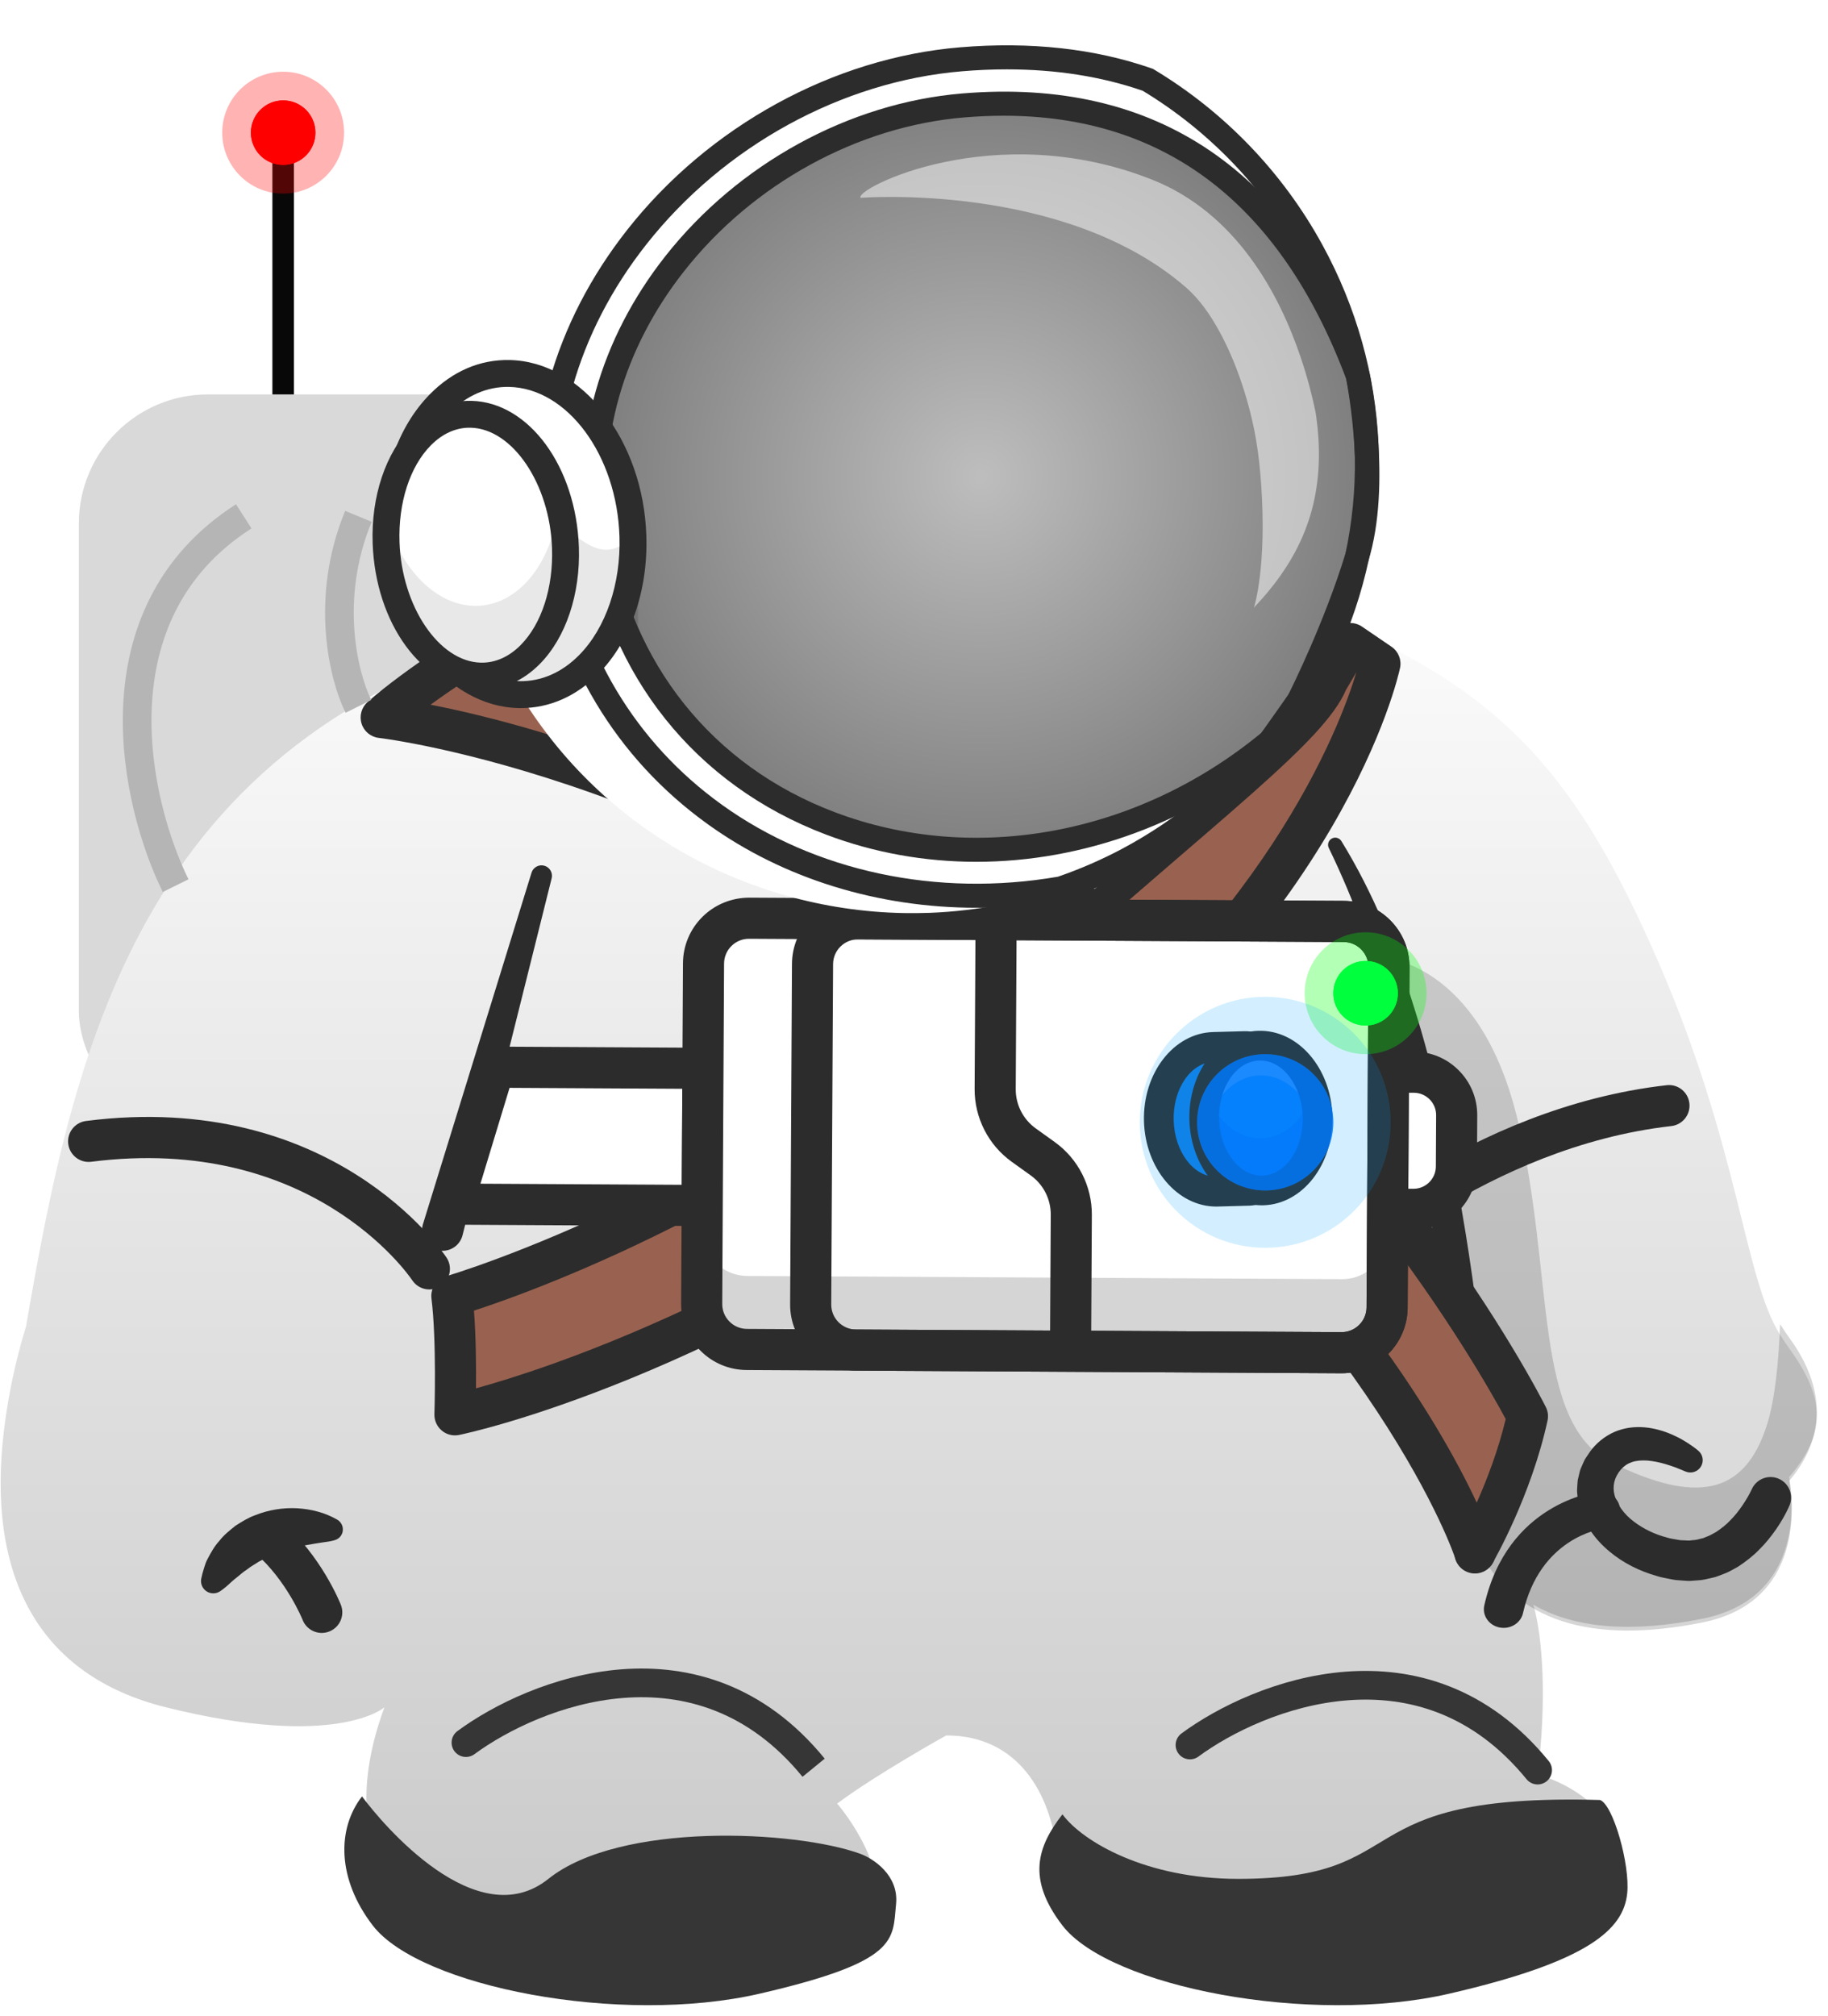 <svg width="127" height="140" viewBox="0 0 127 140" fill="none" xmlns="http://www.w3.org/2000/svg">
<rect x="5.478" y="27.392" width="38.846" height="51.794" rx="8.964" fill="#D9D9D9"/>
<path d="M124.299 102.581C124.299 102.581 126.089 110.851 118.277 112.415C113.405 113.391 109.434 113.122 106.53 111.442C107.188 113.725 107.469 118.13 106.824 123.222C106.824 123.222 108.938 123.783 110.551 125.252C111.699 126.301 112.594 127.808 112.297 129.906C111.58 134.95 103.55 134.449 95.057 135.092C86.561 135.732 74.333 136.548 73.458 128.739C72.984 124.506 70.719 120.522 65.739 120.521C65.739 120.521 60.874 123.222 58.161 125.253C58.161 125.253 61.582 129.17 60.874 132.611C60.166 136.048 50.288 138.062 38.587 137.077C32.574 136.481 21.779 131.946 26.708 118.568C26.708 118.568 23.407 121.517 11.531 118.568C2.739 116.384 -0.993 109.539 0.291 99.207C0.586 96.814 1.102 94.41 1.807 92.126C5.245 72.182 9.96 50.3 39.094 43.328C45.671 41.528 36.853 58.517 67.482 58.517C74.251 58.444 85.909 58.517 93.13 43.328C104.602 48.248 109.707 54.076 115.292 66.984C120.838 79.805 121.185 88.762 123.669 92.692C123.907 93.068 124.133 93.408 124.353 93.709C126.858 97.165 126.839 99.61 124.299 102.581Z" fill="url(#paint0_linear_1115_2818)"/>
<path d="M38.326 60.997L32.136 85.781C31.945 86.547 31.169 87.012 30.404 86.821C29.639 86.63 29.173 85.854 29.364 85.089C29.37 85.065 29.378 85.037 29.385 85.013L36.928 60.606C37.046 60.223 37.453 60.008 37.836 60.127C38.206 60.241 38.418 60.626 38.326 60.997Z" fill="#2C2C2C"/>
<path d="M29.832 89.549C29.371 89.549 28.919 89.327 28.644 88.915C28.349 88.479 21.567 78.745 6.339 80.681C5.557 80.781 4.842 80.228 4.742 79.445C4.642 78.663 5.196 77.948 5.978 77.848C23.046 75.676 30.701 86.852 31.019 87.329C31.456 87.985 31.279 88.872 30.623 89.309C30.379 89.472 30.104 89.549 29.832 89.549Z" fill="#2C2C2C"/>
<g opacity="0.2">
<path d="M124.302 102.84C124.302 102.84 126.092 111.11 118.28 112.674C110.628 114.207 105.199 112.668 102.636 107.42C101.035 101.835 98.722 95.814 95.436 92.758C95.436 92.758 96.933 74.281 96.065 66.504C96.065 66.504 102.757 66.748 105.408 77.654C108.054 88.564 106.395 98.887 112.042 101.62C117.686 104.353 121.197 103.987 122.782 98.879C123.319 97.14 123.572 94.578 123.672 91.955C123.91 92.331 124.136 92.671 124.356 92.973C126.861 96.428 126.842 99.869 124.302 102.84Z" fill="#2C2C2C"/>
</g>
<path d="M92.599 89.169C92.222 89.169 91.845 89.02 91.564 88.725C91.021 88.154 91.043 87.25 91.615 86.707C92.034 86.308 102.038 76.922 115.791 75.364C116.573 75.272 117.281 75.838 117.37 76.622C117.459 77.406 116.896 78.113 116.112 78.202C103.302 79.653 93.679 88.684 93.583 88.776C93.307 89.038 92.953 89.169 92.599 89.169Z" fill="#2C2C2C"/>
<path d="M22.354 113.402C21.785 113.402 21.248 113.06 21.026 112.499C21.015 112.471 19.902 109.721 17.704 107.835C17.105 107.321 17.036 106.42 17.55 105.821C18.063 105.222 18.964 105.153 19.563 105.667C22.314 108.027 23.628 111.312 23.682 111.45C23.971 112.184 23.611 113.013 22.877 113.302C22.705 113.369 22.528 113.402 22.354 113.402Z" fill="#2C2C2C"/>
<path d="M23.021 107.019C22.861 107.059 22.649 107.079 22.464 107.108C22.271 107.14 22.083 107.164 21.895 107.197C21.521 107.254 21.16 107.326 20.809 107.401C20.107 107.553 19.46 107.758 18.862 108.018C18.553 108.134 18.281 108.306 17.988 108.448C17.72 108.63 17.424 108.779 17.163 108.994C16.872 109.173 16.625 109.418 16.332 109.641C16.042 109.869 15.793 110.152 15.449 110.397L15.313 110.494C14.929 110.767 14.397 110.678 14.124 110.294C13.984 110.098 13.94 109.861 13.98 109.642C14.024 109.406 14.091 109.175 14.161 108.943C14.236 108.713 14.299 108.474 14.423 108.261C14.65 107.826 14.892 107.385 15.238 107.011C15.546 106.603 15.953 106.287 16.354 105.962C16.786 105.687 17.227 105.406 17.709 105.234C18.659 104.851 19.674 104.693 20.646 104.744C21.133 104.777 21.611 104.845 22.074 104.975C22.305 105.037 22.533 105.112 22.756 105.206C22.984 105.299 23.186 105.396 23.432 105.538C23.804 105.753 23.932 106.229 23.717 106.601C23.607 106.791 23.429 106.917 23.232 106.967L23.021 107.019Z" fill="#2C2C2C"/>
<path d="M124.315 104.576C124.231 104.768 124.172 104.886 124.098 105.029C124.029 105.169 123.954 105.297 123.881 105.431C123.729 105.692 123.574 105.948 123.4 106.195C123.056 106.689 122.677 107.166 122.234 107.603C121.806 108.05 121.295 108.443 120.755 108.799C120.468 108.958 120.185 109.127 119.878 109.256L119.408 109.435C119.33 109.464 119.252 109.495 119.172 109.52L118.925 109.58C118.596 109.657 118.268 109.74 117.93 109.752L117.426 109.789C117.259 109.796 117.094 109.775 116.928 109.767L116.433 109.729C116.27 109.713 116.129 109.676 115.977 109.649C115.677 109.593 115.378 109.537 115.086 109.442C113.911 109.107 112.78 108.556 111.81 107.74C110.842 106.939 110.011 105.832 109.677 104.432C109.629 104.263 109.621 104.074 109.596 103.895C109.573 103.714 109.556 103.534 109.574 103.346C109.584 103.161 109.592 102.975 109.613 102.791C109.653 102.609 109.696 102.427 109.742 102.247C109.779 102.063 109.861 101.898 109.934 101.73C110.013 101.566 110.075 101.386 110.177 101.242C110.377 100.946 110.565 100.646 110.818 100.39C111.312 99.868 111.986 99.442 112.699 99.256C113.411 99.063 114.116 99.075 114.75 99.19C115.384 99.306 115.963 99.516 116.495 99.78C116.762 99.909 117.015 100.058 117.261 100.217C117.512 100.379 117.732 100.533 117.989 100.748C118.351 101.052 118.398 101.593 118.094 101.955C117.85 102.246 117.453 102.334 117.119 102.199L117.025 102.161C116.843 102.088 116.605 101.982 116.39 101.903C116.168 101.821 115.945 101.75 115.725 101.682C115.284 101.55 114.847 101.464 114.441 101.43C114.036 101.406 113.667 101.435 113.369 101.542C113.069 101.644 112.829 101.808 112.609 102.055C112.146 102.601 112.009 103.206 112.172 103.846C112.356 104.491 112.834 105.164 113.506 105.666C114.17 106.173 114.967 106.559 115.816 106.778C116.025 106.845 116.244 106.878 116.461 106.914C116.568 106.929 116.683 106.959 116.782 106.965L117.073 106.976C117.169 106.978 117.267 106.995 117.361 106.988L117.642 106.956C117.832 106.954 118.012 106.893 118.193 106.849L118.33 106.818C118.375 106.802 118.418 106.781 118.462 106.763L118.727 106.657C118.902 106.579 119.07 106.471 119.243 106.381C119.574 106.152 119.907 105.909 120.202 105.591C120.507 105.291 120.784 104.94 121.037 104.571C121.165 104.387 121.284 104.196 121.398 104.004C121.451 103.908 121.512 103.81 121.559 103.715C121.607 103.625 121.664 103.507 121.687 103.459L121.715 103.399C122.049 102.684 122.898 102.376 123.612 102.71C124.316 103.039 124.624 103.869 124.315 104.576Z" fill="#2C2C2C"/>
<path d="M104.467 113.051C104.372 113.051 104.276 113.042 104.18 113.023C103.438 112.875 102.963 112.188 103.121 111.49C104.721 104.402 110.755 103.627 111.011 103.598C111.764 103.515 112.451 104.015 112.543 104.724C112.635 105.43 112.104 106.072 111.355 106.163C111.153 106.19 106.987 106.812 105.81 112.027C105.673 112.634 105.102 113.051 104.467 113.051Z" fill="#2C2C2C"/>
<path d="M101.045 107.821C101.048 103.687 100.837 99.48 100.543 95.317C100.234 91.146 99.802 86.982 99.168 82.851C98.854 80.785 98.499 78.725 98.075 76.682C97.654 74.638 97.186 72.603 96.626 70.596C95.527 66.576 94.142 62.64 92.321 58.897L92.317 58.89C92.197 58.642 92.3 58.343 92.548 58.222C92.781 58.109 93.059 58.195 93.192 58.41C95.434 62.052 97.034 66.049 98.289 70.109C98.927 72.14 99.469 74.197 99.964 76.263C100.463 78.328 100.89 80.409 101.277 82.496C102.055 86.669 102.627 90.875 103.076 95.093C103.301 97.201 103.474 99.316 103.611 101.433C103.747 103.556 103.857 105.658 103.9 107.816C103.916 108.605 103.29 109.257 102.501 109.273C101.713 109.289 101.061 108.662 101.045 107.874C101.045 107.866 101.045 107.859 101.045 107.851V107.821Z" fill="#2C2C2C"/>
<path d="M26.482 49.827C26.482 49.827 50.371 52.456 73.978 72.321C97.585 92.186 102.472 107.819 102.472 107.819C102.472 107.819 105.021 103.396 106.119 98.353C106.119 98.353 94.375 75.45 71.217 67.482C49.794 52.949 33.998 44.489 33.998 44.489C33.998 44.489 29.08 47.516 26.482 49.827Z" fill="#996250"/>
<path d="M102.472 109.247C102.42 109.247 102.368 109.244 102.316 109.238C101.752 109.176 101.279 108.786 101.109 108.245C101.062 108.095 95.995 92.715 73.058 73.414C50.09 54.086 26.56 51.272 26.325 51.246C25.764 51.184 25.292 50.797 25.122 50.26C24.951 49.722 25.111 49.135 25.533 48.76C28.194 46.393 33.043 43.399 33.248 43.273C33.536 43.096 33.877 43.026 34.21 43.077C34.734 43.156 43.759 50.878 56.276 56.588C61.792 59.105 68.478 59.016 74.378 60.58C95.86 75.153 106.933 96.796 107.394 97.71C107.542 98.003 107.584 98.337 107.514 98.657C106.382 103.857 103.818 108.344 103.709 108.532C103.453 108.977 102.979 109.247 102.472 109.247ZM29.912 48.939C37.322 50.386 56.088 55.401 74.897 71.229C92.733 86.237 100.008 98.802 102.595 104.355C103.284 102.806 104.083 100.746 104.609 98.55C102.903 95.371 91.963 75.96 72.774 62.944C66.858 58.93 61.384 62.153 56.276 59.763C45.057 54.512 36.396 46.384 34.291 45.99C33.463 46.513 31.64 47.686 29.912 48.939Z" fill="#2C2C2C"/>
<path d="M95.871 46.093C95.871 46.093 92.274 63.011 70.672 78.844C49.071 94.677 31.609 98.254 31.609 98.254C31.609 98.254 31.78 93.068 31.394 90.002C31.394 90.002 52.153 84.03 71.407 66.799C87.551 52.352 93.131 46.093 93.131 46.093L95.871 46.093Z" fill="#996250"/>
<path d="M31.609 99.682C31.274 99.682 30.948 99.564 30.688 99.345C30.354 99.063 30.167 98.644 30.181 98.207C30.183 98.156 30.343 93.098 29.976 90.181C29.888 89.483 30.322 88.825 30.998 88.63C31.202 88.571 51.688 82.53 70.454 65.735C89.395 52.911 92.409 44.408 92.437 44.309C92.562 43.863 92.897 43.504 93.332 43.348C93.769 43.193 94.254 43.256 94.633 43.522L96.691 44.925C97.159 45.254 97.387 45.83 97.267 46.39C97.116 47.103 93.306 64.024 71.516 79.995C49.911 95.831 32.621 99.504 31.895 99.653C31.8 99.672 31.704 99.682 31.609 99.682ZM32.929 91.02C33.069 92.823 33.084 94.93 33.071 96.414C37.979 95.064 52.642 90.288 69.828 77.692C87.957 64.404 93.147 50.317 94.232 46.688L93.509 47.918C91.96 51.551 84.818 56.714 72.359 67.863C55.421 83.021 37.59 89.502 32.929 91.02Z" fill="#2C2C2C"/>
<path d="M98.184 83.985L84.07 83.908L84.122 74.384L98.236 74.461C99.883 74.47 101.212 75.813 101.203 77.461L101.184 81.018C101.175 82.665 99.832 83.994 98.184 83.985Z" fill="white"/>
<path d="M48.839 74.192L48.787 83.716L31.687 83.623L31.691 82.841L34.345 74.113L48.839 74.192Z" fill="white"/>
<path d="M98.202 85.413C98.193 85.413 98.185 85.413 98.177 85.413L84.063 85.337C83.684 85.335 83.322 85.182 83.055 84.913C82.789 84.644 82.641 84.279 82.643 83.901L82.694 74.377C82.697 73.998 82.849 73.636 83.118 73.369C83.388 73.103 83.759 72.96 84.13 72.957L98.244 73.033C99.422 73.04 100.528 73.505 101.356 74.343C102.185 75.18 102.638 76.291 102.631 77.469L102.612 81.026C102.598 83.45 100.622 85.413 98.202 85.413ZM85.506 82.488L98.192 82.557C98.192 82.557 98.192 82.557 98.192 82.557C98.195 82.557 98.198 82.557 98.201 82.557C99.055 82.557 99.751 81.865 99.756 81.01L99.775 77.454C99.778 77.038 99.618 76.646 99.326 76.351C99.034 76.055 98.644 75.891 98.228 75.889L85.543 75.82L85.506 82.488Z" fill="#2C2C2C"/>
<path d="M48.788 85.144C48.785 85.144 48.783 85.144 48.78 85.144L31.68 85.052C31.301 85.05 30.939 84.897 30.673 84.628C30.406 84.359 30.258 83.994 30.26 83.615L30.264 82.834C30.265 82.696 30.286 82.559 30.326 82.427L32.979 73.698C33.162 73.096 33.717 72.685 34.346 72.685C34.348 72.685 34.351 72.685 34.353 72.685L48.847 72.764C49.636 72.769 50.272 73.412 50.267 74.2L50.216 83.724C50.212 84.51 49.573 85.144 48.788 85.144ZM33.378 82.205L47.367 82.281L47.404 75.612L35.402 75.547L33.378 82.205Z" fill="#2C2C2C"/>
<path d="M93.196 93.941L51.887 93.717C50.145 93.707 48.74 92.287 48.749 90.544L48.878 66.906C48.887 65.163 50.307 63.758 52.05 63.768L93.359 63.992C95.102 64.002 96.507 65.422 96.497 67.165L96.369 90.803C96.359 92.546 94.939 93.951 93.196 93.941Z" fill="white"/>
<g opacity="0.2">
<path d="M96.398 85.697L96.37 90.802C96.36 92.544 94.939 93.95 93.197 93.94L51.886 93.716C50.144 93.706 48.738 92.285 48.748 90.543L48.775 85.438C48.766 87.18 50.172 88.601 51.914 88.611L93.225 88.835C94.967 88.845 96.388 87.439 96.398 85.697Z" fill="#2C2C2C"/>
</g>
<path d="M93.213 95.369C93.204 95.369 93.196 95.369 93.188 95.369L51.879 95.144C50.655 95.138 49.507 94.655 48.646 93.784C47.785 92.914 47.314 91.76 47.321 90.536L47.449 66.898C47.456 65.674 47.939 64.525 48.809 63.664C49.68 62.803 50.847 62.341 52.058 62.34L93.366 62.564C94.591 62.571 95.739 63.054 96.6 63.924C97.461 64.795 97.932 65.948 97.925 67.173L97.796 90.81C97.783 93.329 95.729 95.369 93.213 95.369ZM93.203 92.513C93.206 92.513 93.209 92.513 93.213 92.513C94.161 92.513 94.935 91.744 94.941 90.795L95.069 67.157C95.072 66.695 94.894 66.261 94.57 65.933C94.245 65.604 93.812 65.422 93.351 65.42L52.042 65.195C52.039 65.195 52.036 65.195 52.032 65.195C51.575 65.195 51.144 65.373 50.818 65.695C50.49 66.019 50.308 66.452 50.305 66.914L50.177 90.552C50.174 91.013 50.351 91.448 50.676 91.776C51 92.104 51.433 92.286 51.895 92.288L93.203 92.513Z" fill="#2C2C2C"/>
<path d="M93.212 95.369C93.204 95.369 93.196 95.369 93.188 95.369L59.452 95.186C56.925 95.171 54.88 93.104 54.894 90.577L55.022 66.939C55.029 65.715 55.511 64.567 56.382 63.706C57.246 62.851 58.39 62.381 59.605 62.381C59.614 62.381 59.622 62.381 59.631 62.381L93.366 62.564C94.59 62.571 95.739 63.054 96.6 63.924C97.46 64.795 97.931 65.948 97.924 67.173L97.796 90.81C97.782 93.329 95.728 95.369 93.212 95.369ZM93.203 92.513C93.206 92.513 93.209 92.513 93.212 92.513C94.16 92.513 94.935 91.744 94.94 90.795L95.069 67.157C95.071 66.695 94.894 66.261 94.569 65.933C94.245 65.604 93.812 65.422 93.35 65.42L59.615 65.237C59.612 65.237 59.608 65.237 59.605 65.237C59.147 65.237 58.717 65.414 58.391 65.736C58.063 66.06 57.881 66.493 57.878 66.955L57.75 90.592C57.745 91.545 58.515 92.325 59.468 92.33L93.203 92.513Z" fill="#2C2C2C"/>
<path d="M88.38 77.623C88.395 78.177 87.74 82.671 87.74 82.671C87.74 82.671 86.323 82.71 84.584 82.758C82.41 82.818 80.586 80.616 80.51 77.841C80.433 75.065 82.133 72.766 84.306 72.706C85.773 72.665 87.462 72.619 87.462 72.619C87.462 72.619 88.355 76.721 88.38 77.623Z" fill="#22A7F0"/>
<path d="M88.38 77.623C88.395 78.177 87.74 82.671 87.74 82.671C87.74 82.671 86.323 82.71 84.584 82.758C82.41 82.818 80.586 80.616 80.51 77.841C80.433 75.065 82.133 72.766 84.306 72.706C85.773 72.665 87.462 72.619 87.462 72.619C87.462 72.619 88.355 76.721 88.38 77.623Z" fill="#137CE5"/>
<path d="M84.498 83.792C81.809 83.792 79.568 81.163 79.477 77.869C79.385 74.528 81.538 71.749 84.278 71.673L86.481 71.613C87.525 71.588 88.457 72.312 88.672 73.344C89.148 75.621 89.397 77.051 89.412 77.594V77.595C89.416 77.755 89.427 78.129 88.899 81.861C88.75 82.915 87.869 83.701 86.804 83.73L84.612 83.79C84.574 83.791 84.536 83.792 84.498 83.792ZM86.541 73.678C86.54 73.678 86.539 73.678 86.538 73.678L84.334 73.739C82.734 73.783 81.481 75.61 81.542 77.812C81.602 79.987 82.922 81.726 84.496 81.726C84.516 81.726 84.535 81.726 84.555 81.725L86.747 81.665C86.802 81.663 86.846 81.624 86.854 81.571C87.316 78.306 87.346 77.734 87.347 77.647C87.337 77.332 87.148 76.15 86.65 73.766C86.639 73.714 86.594 73.678 86.541 73.678Z" fill="#2C2C2C"/>
<path d="M87.739 82.665C89.912 82.605 91.612 80.306 91.535 77.531C91.458 74.755 89.635 72.553 87.461 72.614C85.288 72.674 83.588 74.972 83.665 77.748C83.742 80.524 85.566 82.725 87.739 82.665Z" fill="#22A7F0"/>
<g opacity="0.7">
<path d="M91.48 78.572C91.043 76.299 89.415 74.632 87.521 74.685C85.618 74.738 84.083 76.499 83.777 78.798C83.712 78.463 83.674 78.113 83.664 77.754C83.591 74.978 85.291 72.679 87.464 72.62C89.637 72.561 91.46 74.759 91.537 77.535C91.547 77.891 91.527 78.238 91.48 78.572Z" fill="white"/>
</g>
<path d="M87.741 82.669C85.568 82.733 83.741 80.53 83.664 77.754C83.648 77.116 83.723 76.505 83.878 75.937C84.496 77.808 85.967 79.106 87.642 79.058C89.316 79.01 90.709 77.639 91.224 75.74C91.41 76.294 91.52 76.901 91.537 77.535C91.614 80.312 89.914 82.61 87.741 82.669Z" fill="#137CE5"/>
<path d="M87.654 83.705C84.965 83.705 82.724 81.076 82.633 77.782C82.541 74.441 84.695 71.662 87.433 71.586C90.177 71.51 92.476 74.167 92.569 77.508C92.661 80.849 90.507 83.628 87.768 83.704C87.73 83.704 87.692 83.705 87.654 83.705ZM87.55 73.651C87.53 73.651 87.51 73.651 87.491 73.651C85.89 73.696 84.638 75.523 84.698 77.725C84.759 79.927 86.115 81.69 87.711 81.638C89.312 81.594 90.564 79.767 90.503 77.565C90.443 75.39 89.124 73.651 87.55 73.651Z" fill="#2C2C2C"/>
<path d="M74.38 94.808C74.377 94.808 74.374 94.808 74.371 94.808C73.583 94.803 72.947 94.161 72.951 93.372L73.001 84.355C73.006 83.278 72.488 82.26 71.613 81.632L70.29 80.683C68.665 79.516 67.701 77.625 67.712 75.625L67.776 63.853C67.781 63.064 68.436 62.433 69.212 62.433C70.001 62.438 70.636 63.08 70.632 63.869L70.568 75.64C70.562 76.717 71.081 77.734 71.956 78.363L73.279 79.312C74.904 80.479 75.867 82.369 75.856 84.37L75.807 93.388C75.803 94.174 75.164 94.808 74.38 94.808Z" fill="#2C2C2C"/>
<path d="M68.341 6.972C57.428 7.968 52.592 13.13 48.207 16.435C26.893 44.822 57.428 66.984 82.777 56.19C82.302 56.476 81.812 56.751 81.313 57.018C79.806 57.816 81.251 58.979 79.683 59.514C78.333 59.978 70.987 62.526 69.612 62.801C67.952 63.133 66.279 63.328 64.611 63.393C64.003 63.414 63.396 63.42 62.79 63.41C51.701 63.202 41.032 57.258 35.388 46.937C27.071 31.736 32.813 12.804 48.207 4.649C51.173 3.081 54.283 2.021 57.428 1.452C57.795 1.382 58.165 1.322 58.536 1.27C59.528 1.125 60.522 1.026 61.514 0.975C63.809 0.858 66.099 0.991 68.341 1.359C70.583 1.724 72.781 2.327 74.891 3.153C75.561 3.415 76.224 3.699 76.877 4.007C77.856 4.47 78.813 4.979 79.745 5.543C83.526 7.816 86.868 10.894 89.474 14.692C90.07 15.561 90.627 16.467 91.143 17.41C95.62 25.598 87.403 6.474 68.341 6.972Z" fill="white"/>
<path d="M88.252 51.464C70.952 65.82 44.962 58.943 41.589 37.075C39.294 22.198 52.292 8.538 66.923 7.322C77.571 6.436 88.373 10.165 94.332 26.084C94.332 26.084 95.868 33.529 94.266 38.716C92.665 43.903 90.22 48.679 90.22 48.679L88.252 51.464Z" fill="url(#paint1_radial_1115_2818)" fill-opacity="0.6"/>
<path d="M67.833 63.041C61.032 63.041 54.467 61.038 49.2 57.258C42.791 52.659 38.734 45.892 37.468 37.689C36.305 30.152 38.477 22.432 43.585 15.95C49.257 8.752 57.898 4.018 66.699 3.286C71.589 2.879 76.071 3.373 80.021 4.755L80.102 4.783L80.175 4.827C85.086 7.779 89.132 11.991 91.876 17.01C96.625 25.689 97.088 35.861 93.146 44.917C90.961 49.937 87.487 54.338 83.101 57.645C82.172 58.344 81.203 58.997 80.218 59.586C79.768 59.857 79.277 60.135 78.719 60.434C77.191 61.244 75.596 61.933 73.976 62.486L73.85 62.518C71.843 62.868 69.827 63.041 67.833 63.041ZM69.952 4.817C68.936 4.817 67.897 4.861 66.838 4.95C58.489 5.644 50.287 10.142 44.897 16.983C40.079 23.097 38.026 30.36 39.118 37.434C40.314 45.184 44.137 51.57 50.174 55.902C56.606 60.518 65.105 62.332 73.499 60.885C75.014 60.364 76.506 59.717 77.934 58.961C78.463 58.677 78.93 58.412 79.358 58.154C80.295 57.594 81.215 56.974 82.097 56.311C86.253 53.178 89.545 49.007 91.615 44.251C95.35 35.671 94.911 26.034 90.412 17.811C87.823 13.077 84.013 9.099 79.389 6.303C76.531 5.314 73.368 4.817 69.952 4.817Z" fill="#2C2C2C"/>
<path d="M67.828 59.85C64.27 59.85 60.733 59.229 57.378 57.956C48.323 54.522 42.267 46.958 40.763 37.203C39.724 30.472 41.664 23.578 46.224 17.791C51.286 11.368 58.997 7.143 66.853 6.49C80.388 5.365 89.897 11.858 95.113 25.791L95.149 25.916C95.213 26.228 96.709 33.632 95.064 38.963C93.459 44.16 91.063 48.862 90.962 49.06L90.9 49.161L88.869 52.036L88.784 52.106C82.671 57.179 75.205 59.85 67.828 59.85ZM69.732 8.037C68.838 8.037 67.925 8.076 66.991 8.154C59.589 8.77 52.316 12.759 47.535 18.825C43.265 24.244 41.446 30.68 42.413 36.949C43.823 46.092 49.493 53.18 57.97 56.395C67.688 60.081 79.045 57.971 87.633 50.892L89.502 48.248C89.767 47.72 91.996 43.24 93.468 38.47C94.911 33.794 93.664 27.026 93.526 26.313C88.962 14.174 80.965 8.037 69.732 8.037Z" fill="#2C2C2C"/>
<path d="M27.471 36.933C27.66 43.092 31.507 48.155 36.065 48.241C40.622 48.327 44.162 43.404 43.972 37.245C43.972 37.206 43.97 37.166 43.967 37.127C43.734 31.021 39.904 26.022 35.379 25.937C31.858 25.87 28.945 28.793 27.888 32.965C27.578 34.194 27.428 35.532 27.471 36.933Z" fill="white"/>
<path d="M27.471 36.932C27.66 43.091 31.507 48.154 36.065 48.241C40.622 48.327 44.162 43.403 43.972 37.245C43.972 37.206 43.97 37.165 43.967 37.126C43.486 37.749 42.725 38.357 41.662 38.127C39.8 37.724 36.358 33.701 36.358 33.701C36.358 33.701 32.687 33.358 27.888 32.965C27.578 34.193 27.428 35.532 27.471 36.932Z" fill="#E8E8E8"/>
<path d="M36.184 49.175C36.138 49.175 36.092 49.175 36.046 49.174C31.006 49.079 26.739 43.6 26.535 36.961C26.417 33.133 27.636 29.637 29.877 27.368C31.445 25.782 33.343 24.962 35.394 25.003C40.434 25.098 44.701 30.576 44.905 37.215C45.023 41.043 43.805 44.54 41.563 46.809C40.031 48.359 38.174 49.175 36.184 49.175ZM28.402 36.904C28.577 42.563 32.021 47.229 36.081 47.306C37.595 47.334 39.035 46.709 40.234 45.495C42.09 43.617 43.139 40.543 43.038 37.273C42.864 31.613 39.419 26.947 35.359 26.87C33.846 26.841 32.405 27.468 31.206 28.681C29.35 30.559 28.302 33.633 28.402 36.904Z" fill="#2C2C2C"/>
<path d="M33.859 46.937C37.276 46.634 39.686 42.325 39.241 37.312C38.797 32.3 35.667 28.482 32.25 28.785C28.833 29.088 26.424 33.397 26.868 38.409C27.312 43.422 30.442 47.24 33.859 46.937Z" fill="white"/>
<path d="M33.372 46.952C29.929 46.86 26.999 42.716 26.824 37.694C26.804 37.149 26.821 36.616 26.865 36.099C27.888 39.53 30.258 42.006 32.934 42.075C35.956 42.152 38.378 39.13 38.839 35.035C39.093 35.975 39.249 36.982 39.286 38.027C39.461 43.049 36.812 47.044 33.372 46.952Z" fill="#E8E8E8"/>
<path d="M33.488 47.888C33.44 47.888 33.393 47.888 33.345 47.886C29.359 47.78 26.084 43.318 25.89 37.728V37.728C25.777 34.474 26.795 31.438 28.613 29.605C29.8 28.407 31.233 27.797 32.763 27.837C36.749 27.943 40.024 32.405 40.218 37.995C40.331 41.249 39.314 44.285 37.496 46.118C36.345 47.278 34.962 47.888 33.488 47.888ZM27.757 37.663C27.912 42.115 30.494 45.941 33.395 46.019C34.39 46.046 35.353 45.625 36.169 44.802C37.631 43.329 38.447 40.808 38.351 38.06C38.197 33.608 35.615 29.782 32.713 29.704C31.712 29.676 30.755 30.098 29.939 30.921C28.477 32.394 27.661 34.914 27.757 37.663Z" fill="#2C2C2C"/>
<g opacity="0.5">
<g filter="url(#filter0_f_1115_2818)">
<path d="M59.795 13.738C59.795 13.738 73.948 12.617 82.394 19.96C82.403 19.968 82.412 19.976 82.421 19.983C84.197 21.53 85.513 24.359 86.255 26.577C87.236 29.509 87.477 31.671 87.615 33.582C88.03 39.393 87.122 42.189 87.122 42.189C90.255 38.895 91.895 35.284 91.597 30.44C91.567 29.963 91.517 29.472 91.451 28.969C91.436 28.853 91.418 28.738 91.399 28.623C91.401 28.622 91.4 28.62 91.397 28.617C91.189 27.608 90.864 26.292 90.373 24.837C88.894 20.45 85.906 14.797 80.033 12.473C69.052 8.127 59.266 13.164 59.795 13.738Z" fill="white"/>
</g>
</g>
<path d="M25.151 124.755C26.562 126.664 33.122 134.464 38.099 130.482C43.08 126.498 55.281 127.109 59.763 128.739C60.676 129.071 62.453 130.233 62.254 132.225C62.005 134.715 62.502 136.209 52.791 138.451C43.08 140.692 29.168 137.971 25.898 133.719C23.408 130.482 23.407 126.996 25.151 124.755Z" fill="#363636"/>
<path d="M73.813 126C75.224 127.909 79.639 130.482 86.014 130.482C98.608 130.482 93.13 124.506 111.164 125.004C112.077 125.336 113.25 129.486 113.051 131.478C112.802 133.968 110.417 136.209 100.706 138.45C90.994 140.692 77.083 137.971 73.813 133.719C71.322 130.482 72.069 128.241 73.813 126Z" fill="#363636"/>
<path d="M31.78 120.218C31.337 120.544 31.243 121.168 31.569 121.611C31.895 122.054 32.519 122.148 32.962 121.822L31.78 120.218ZM32.962 121.822C35.215 120.162 39.088 118.247 43.312 117.917C47.482 117.59 52.002 118.798 55.754 123.393L57.297 122.133C53.08 116.967 47.889 115.56 43.157 115.931C38.478 116.297 34.258 118.392 31.78 120.218L32.962 121.822Z" fill="#363636"/>
<path d="M82.672 121.185C87.403 117.699 98.858 113.167 106.826 122.928" stroke="#363636" stroke-width="1.992" stroke-linecap="round"/>
<rect x="18.924" y="10.957" width="1.494" height="16.435" fill="#080808"/>
<g filter="url(#filter1_f_1115_2818)">
<circle cx="19.672" cy="9.213" r="2.241" fill="#FF0000"/>
</g>
<g filter="url(#filter2_f_1115_2818)">
<circle cx="19.672" cy="9.214" r="4.233" fill="#FF0000" fill-opacity="0.3"/>
</g>
<g filter="url(#filter3_f_1115_2818)">
<circle cx="19.672" cy="9.213" r="2.241" fill="#FF0000"/>
</g>
<g filter="url(#filter4_f_1115_2818)">
<circle cx="94.874" cy="68.977" r="2.241" fill="#00FF3C"/>
</g>
<g filter="url(#filter5_f_1115_2818)">
<circle cx="94.874" cy="68.976" r="4.233" fill="#00FF0D" fill-opacity="0.3"/>
</g>
<g filter="url(#filter6_f_1115_2818)">
<circle cx="94.874" cy="68.977" r="2.241" fill="#00FF3C"/>
</g>
<g opacity="0.58" filter="url(#filter7_f_1115_2818)">
<circle cx="87.901" cy="77.941" r="4.731" fill="#0077FF"/>
</g>
<g opacity="0.58" filter="url(#filter8_f_1115_2818)">
<circle cx="87.901" cy="77.941" r="8.715" fill="#00A6FF" fill-opacity="0.3"/>
</g>
<g opacity="0.58" filter="url(#filter9_f_1115_2818)">
<circle cx="87.901" cy="77.941" r="4.731" fill="#0077FF"/>
</g>
<path d="M12.202 61.506C9.38 55.779 6.375 42.631 16.933 35.858M24.901 49.055C23.905 47.063 22.511 41.635 24.901 35.858" stroke="#B5B5B5" stroke-width="1.992"/>
<defs>
<filter id="filter0_f_1115_2818" x="52.802" y="3.749" width="45.802" height="45.413" filterUnits="userSpaceOnUse" color-interpolation-filters="sRGB">
<feFlood flood-opacity="0" result="BackgroundImageFix"/>
<feBlend mode="normal" in="SourceGraphic" in2="BackgroundImageFix" result="shape"/>
<feGaussianBlur stdDeviation="3.486" result="effect1_foregroundBlur_1115_2818"/>
</filter>
<filter id="filter1_f_1115_2818" x="10.957" y="0.498" width="17.431" height="17.431" filterUnits="userSpaceOnUse" color-interpolation-filters="sRGB">
<feFlood flood-opacity="0" result="BackgroundImageFix"/>
<feBlend mode="normal" in="SourceGraphic" in2="BackgroundImageFix" result="shape"/>
<feGaussianBlur stdDeviation="3.237" result="effect1_foregroundBlur_1115_2818"/>
</filter>
<filter id="filter2_f_1115_2818" x="12.45" y="1.992" width="14.443" height="14.443" filterUnits="userSpaceOnUse" color-interpolation-filters="sRGB">
<feFlood flood-opacity="0" result="BackgroundImageFix"/>
<feBlend mode="normal" in="SourceGraphic" in2="BackgroundImageFix" result="shape"/>
<feGaussianBlur stdDeviation="1.494" result="effect1_foregroundBlur_1115_2818"/>
</filter>
<filter id="filter3_f_1115_2818" x="16.435" y="5.976" width="6.475" height="6.474" filterUnits="userSpaceOnUse" color-interpolation-filters="sRGB">
<feFlood flood-opacity="0" result="BackgroundImageFix"/>
<feBlend mode="normal" in="SourceGraphic" in2="BackgroundImageFix" result="shape"/>
<feGaussianBlur stdDeviation="0.498" result="effect1_foregroundBlur_1115_2818"/>
</filter>
<filter id="filter4_f_1115_2818" x="86.159" y="60.261" width="17.431" height="17.431" filterUnits="userSpaceOnUse" color-interpolation-filters="sRGB">
<feFlood flood-opacity="0" result="BackgroundImageFix"/>
<feBlend mode="normal" in="SourceGraphic" in2="BackgroundImageFix" result="shape"/>
<feGaussianBlur stdDeviation="3.237" result="effect1_foregroundBlur_1115_2818"/>
</filter>
<filter id="filter5_f_1115_2818" x="87.653" y="61.755" width="14.443" height="14.443" filterUnits="userSpaceOnUse" color-interpolation-filters="sRGB">
<feFlood flood-opacity="0" result="BackgroundImageFix"/>
<feBlend mode="normal" in="SourceGraphic" in2="BackgroundImageFix" result="shape"/>
<feGaussianBlur stdDeviation="1.494" result="effect1_foregroundBlur_1115_2818"/>
</filter>
<filter id="filter6_f_1115_2818" x="91.637" y="65.739" width="6.475" height="6.474" filterUnits="userSpaceOnUse" color-interpolation-filters="sRGB">
<feFlood flood-opacity="0" result="BackgroundImageFix"/>
<feBlend mode="normal" in="SourceGraphic" in2="BackgroundImageFix" result="shape"/>
<feGaussianBlur stdDeviation="0.498" result="effect1_foregroundBlur_1115_2818"/>
</filter>
<filter id="filter7_f_1115_2818" x="76.696" y="66.735" width="22.411" height="22.411" filterUnits="userSpaceOnUse" color-interpolation-filters="sRGB">
<feFlood flood-opacity="0" result="BackgroundImageFix"/>
<feBlend mode="normal" in="SourceGraphic" in2="BackgroundImageFix" result="shape"/>
<feGaussianBlur stdDeviation="3.237" result="effect1_foregroundBlur_1115_2818"/>
</filter>
<filter id="filter8_f_1115_2818" x="76.198" y="66.237" width="23.407" height="23.407" filterUnits="userSpaceOnUse" color-interpolation-filters="sRGB">
<feFlood flood-opacity="0" result="BackgroundImageFix"/>
<feBlend mode="normal" in="SourceGraphic" in2="BackgroundImageFix" result="shape"/>
<feGaussianBlur stdDeviation="1.494" result="effect1_foregroundBlur_1115_2818"/>
</filter>
<filter id="filter9_f_1115_2818" x="82.174" y="72.213" width="11.454" height="11.454" filterUnits="userSpaceOnUse" color-interpolation-filters="sRGB">
<feFlood flood-opacity="0" result="BackgroundImageFix"/>
<feBlend mode="normal" in="SourceGraphic" in2="BackgroundImageFix" result="shape"/>
<feGaussianBlur stdDeviation="0.498" result="effect1_foregroundBlur_1115_2818"/>
</filter>
<linearGradient id="paint0_linear_1115_2818" x1="63.131" y1="35.791" x2="63.131" y2="137.327" gradientUnits="userSpaceOnUse">
<stop stop-color="white"/>
<stop offset="1" stop-color="#C8C8C8"/>
</linearGradient>
<radialGradient id="paint1_radial_1115_2818" cx="0" cy="0" r="1" gradientUnits="userSpaceOnUse" gradientTransform="translate(68.16 33.102) rotate(90) scale(25.902)">
<stop stop-color="#929292"/>
<stop offset="1" stop-color="#2C2C2C"/>
</radialGradient>
</defs>
</svg>
